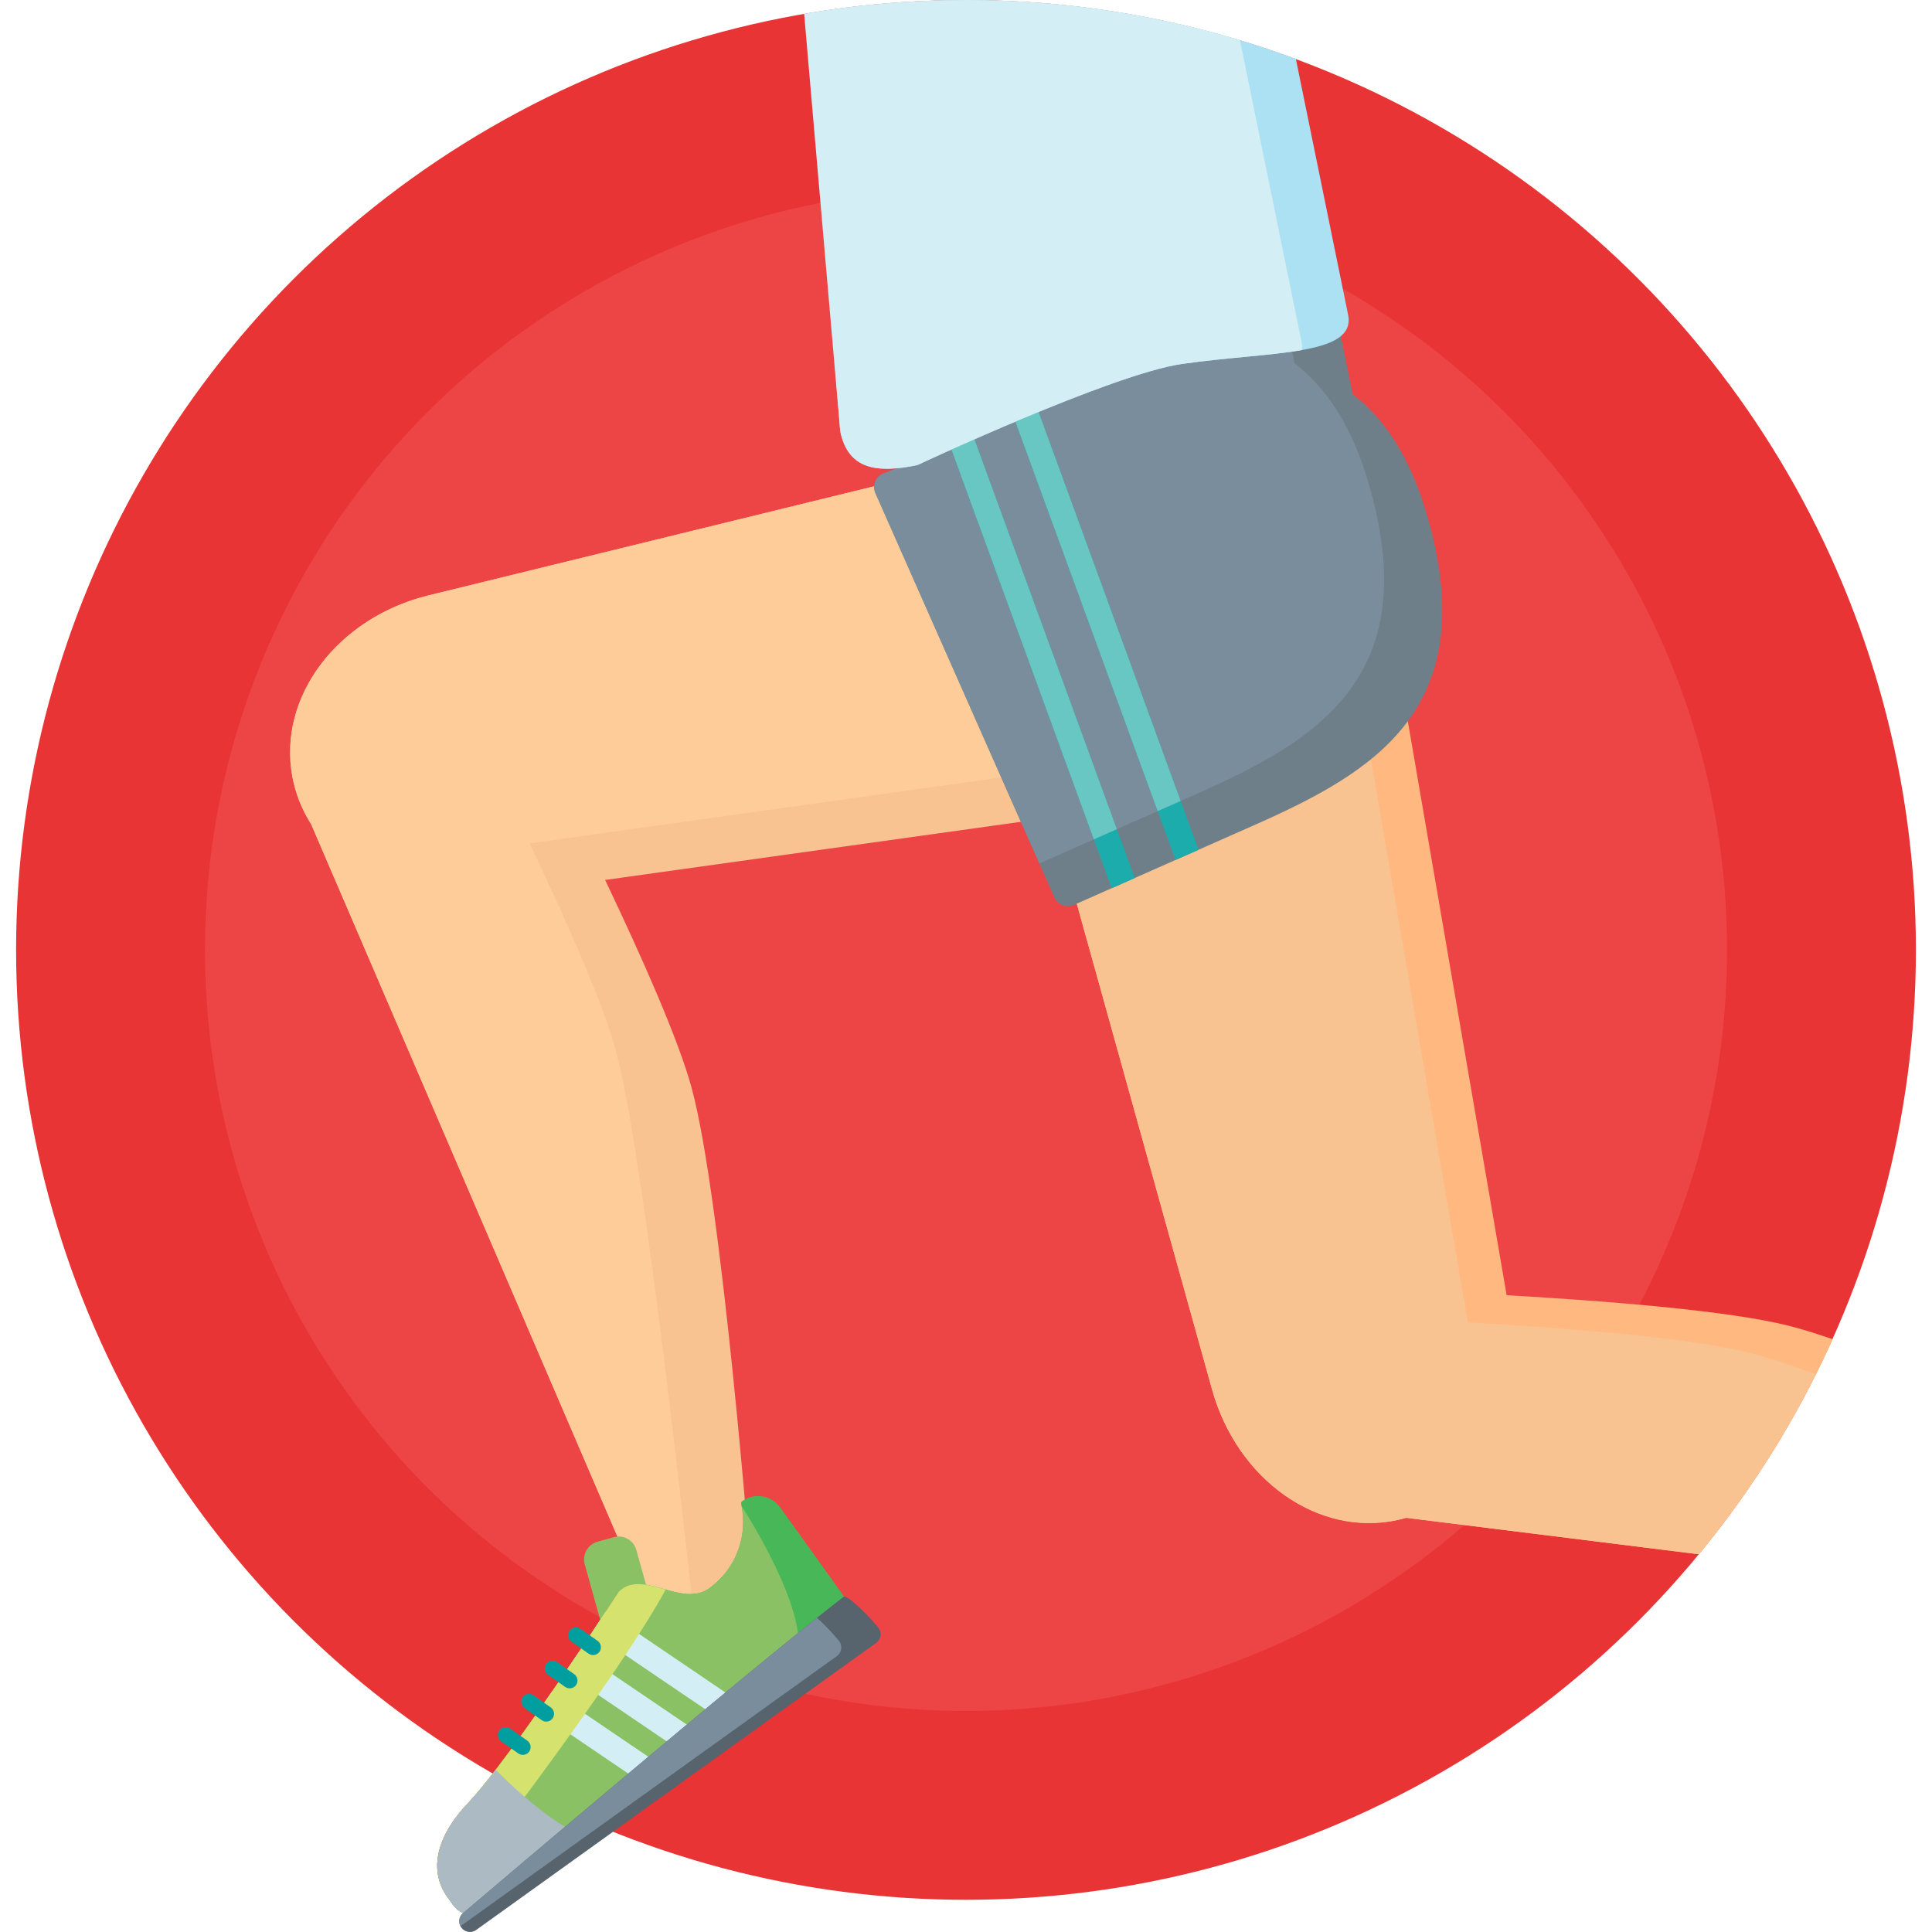 <?xml version="1.0" encoding="iso-8859-1"?>
<!-- Generator: Adobe Illustrator 19.0.0, SVG Export Plug-In . SVG Version: 6.00 Build 0)  -->
<svg version="1.1" id="Capa_1" xmlns="http://www.w3.org/2000/svg" xmlns:xlink="http://www.w3.org/1999/xlink" x="0px" y="0px"
	 viewBox="0 0 512 512" style="enable-background:new 0 0 512 512;" xml:space="preserve">
<circle style="fill:#E83434;" cx="256" cy="251.733" r="251.733"/>
<circle style="fill:#ED4545;" cx="256" cy="251.733" r="201.685"/>
<path style="fill:#F9C291;" d="M160.362,233.195L332.7,209.097l-18.772-100.364l-200.309,49.034
	c-24.268,5.941-40.082,26.987-36.135,48.092l0,0c0.854,4.564,2.572,8.786,4.983,12.574l89.639,208.505l26.96-9.499
	c0,0-7.733-99.918-15.826-129.313C179.717,275.328,170.155,253.729,160.362,233.195z"/>
<path style="fill:#FDCC99;" d="M183.316,422.989c-4.01-36.522-13.777-121.652-20.081-144.549
	c-3.523-12.799-13.086-34.397-22.879-54.932l172.338-24.098l-16.164-86.418l-182.912,44.775
	c-24.268,5.941-40.082,26.987-36.135,48.092c0.854,4.564,2.572,8.786,4.983,12.574l89.639,208.505L183.316,422.989z"/>
<path style="fill:#FFB980;" d="M485.683,354.91c-4.53-1.557-8.523-2.794-11.775-3.607c-15.873-3.972-47.894-6.529-74.637-8.059
	l-33.672-195.622l-99.721,21.926L321.2,368.213c6.702,24.069,28.237,39.211,49.207,34.6l0,0c0.759-0.167,1.506-0.365,2.245-0.578
	l77.565,9.666C464.436,394.679,476.404,375.532,485.683,354.91z"/>
<path style="fill:#F9C291;" d="M481.266,364.183c-6.974-2.545-13.042-4.538-17.633-5.687c-15.873-3.972-47.894-6.529-74.637-8.059
	l-33.672-195.622l-88.152,19.382l54.028,194.015c6.702,24.069,28.237,39.211,49.207,34.6l0,0c0.759-0.167,1.506-0.365,2.245-0.578
	l77.565,9.666C462.28,397.291,472.711,381.288,481.266,364.183z"/>
<path style="fill:#48B758;" d="M196.69,397.827L196.69,397.827c-0.23,0.165-0.334,0.452-0.272,0.727
	c1.862,8.232-1.205,17.151-8.494,22.382c-7.289,5.231-17.681-5.29-23.923,0.883c-0.201,0.199-28.143,43.583-40.012,56.054
	c-7.472,7.851-10.963,17.154-5.341,24.988l1.335,1.86c2.322,3.236,6.828,3.976,10.063,1.654l95.407-68.471
	c3.236-2.322,3.976-6.828,1.654-10.063l-20.353-28.361C204.431,396.246,199.925,395.505,196.69,397.827z"/>
<g>
	<path style="fill:#8AC164;" d="M170.26,434.638l-4.325,1.206c-2.571,0.717-5.261-0.799-5.978-3.37l-4.999-17.916
		c-0.717-2.571,0.799-5.261,3.37-5.978l4.325-1.206c2.571-0.717,5.261,0.799,5.978,3.37l4.999,17.916
		C174.346,431.231,172.83,433.921,170.26,434.638z"/>
	<path style="fill:#8AC164;" d="M211.646,436.12c0.439-13.259-15.113-37.009-15.113-37.009c1.604,8.076-1.484,16.713-8.609,21.826
		c-7.289,5.231-17.681-5.29-23.923,0.883c-0.201,0.199-28.143,43.583-40.012,56.054c-7.472,7.851-10.963,17.154-5.341,24.988
		l1.335,1.86c1.722,2.4,4.646,3.424,7.362,2.846l81.336-59.285C211.915,445.962,211.483,441.031,211.646,436.12z"/>
</g>
<path style="fill:#F47D36;" d="M164,421.82c-0.201,0.199-28.143,43.583-40.012,56.054c-7.472,7.851-10.963,17.154-5.341,24.988"/>
<g>
	<path style="fill:#D3EEF4;" d="M172.902,474.361l5.729-4.176l-32.329-21.928c-1.254,1.82-2.528,3.655-3.808,5.48L172.902,474.361z"
		/>
	<path style="fill:#D3EEF4;" d="M183.877,466.361l5.729-4.176l-36.118-24.497c-1.189,1.77-2.44,3.624-3.735,5.528L183.877,466.361z"
		/>
	<path style="fill:#D3EEF4;" d="M156.881,432.608l37.971,25.754l5.729-4.176l-40.018-27.143
		C159.52,428.627,158.277,430.508,156.881,432.608z"/>
</g>
<path style="fill:#D5E26D;" d="M120.781,481.671l9.4,6.337c0,0,34.44-44.98,46.222-66.748c-4.582-1.281-9.081-2.726-12.404,0.561
	c-0.201,0.199-28.143,43.583-40.012,56.054C122.815,479.108,121.739,480.377,120.781,481.671z"/>
<path style="fill:#ABBAC3;" d="M127.344,507.569l27.901-20.337c-8.644-4.175-17.069-11.348-23.89-18.209
	c-2.784,3.619-5.316,6.697-7.367,8.853c-7.472,7.851-10.963,17.154-5.341,24.988l1.335,1.86
	C121.704,507.123,124.628,508.146,127.344,507.569z"/>
<path style="fill:#57646E;" d="M232.223,435.368l-106.061,76.117c-1.247,0.895-3.011,0.593-3.919-0.672l0,0
	c-0.907-1.265-0.63-3.032,0.618-3.927c0,0,74.752-63.663,100.638-83.673c1.214-0.939,8.434,6.962,9.341,8.227l0,0
	C233.749,432.705,233.47,434.472,232.223,435.368z"/>
<path style="fill:#7A8D9D;" d="M122.035,510.466l99.761-71.596c1.247-0.895,1.526-2.662,0.618-3.927l0,0
	c-0.554-0.772-3.458-4.015-5.915-6.213c-30.246,24.168-93.637,78.157-93.637,78.157
	C121.724,507.702,121.397,509.241,122.035,510.466z"/>
<g>
	<path style="fill:#009E9E;" d="M140.247,464.184L140.247,464.184c-0.657,0.932-1.955,1.158-2.887,0.501l-4.546-3.201
		c-0.932-0.657-1.158-1.955-0.501-2.887l0,0c0.657-0.932,1.955-1.158,2.887-0.501l4.546,3.201
		C140.677,461.953,140.903,463.252,140.247,464.184z"/>
	<path style="fill:#009E9E;" d="M146.455,455.368L146.455,455.368c-0.657,0.932-1.955,1.158-2.887,0.501l-4.546-3.201
		c-0.932-0.657-1.158-1.955-0.501-2.887l0,0c0.657-0.932,1.955-1.158,2.887-0.501l4.546,3.201
		C146.885,453.137,147.11,454.436,146.455,455.368z"/>
	<path style="fill:#009E9E;" d="M152.662,446.551L152.662,446.551c-0.657,0.932-1.955,1.158-2.887,0.501l-4.546-3.201
		c-0.932-0.657-1.158-1.955-0.501-2.887l0,0c0.657-0.932,1.955-1.158,2.887-0.501l4.546,3.201
		C153.092,444.32,153.318,445.619,152.662,446.551z"/>
	<path style="fill:#009E9E;" d="M158.87,437.735L158.87,437.735c-0.657,0.932-1.955,1.158-2.887,0.501l-4.546-3.201
		c-0.932-0.657-1.158-1.955-0.501-2.887l0,0c0.657-0.932,1.955-1.158,2.887-0.501l4.546,3.201
		C159.3,435.503,159.526,436.803,158.87,437.735z"/>
</g>
<path style="fill:#6F7F89;" d="M377.939,135.731c-4.551-15.302-11.466-25.122-19.463-31.254l-3.931-19.254l-114.447,23.368
	l2.737,13.405l-8.171,3.288c-2.376,0.57-3.654,3.153-2.665,5.388l47.416,107.159c0.874,1.976,3.185,2.869,5.161,1.994l47.676-21.096
	C364.431,204.492,393.351,187.557,377.939,135.731z"/>
<path style="fill:#7A8D9D;" d="M343.064,96.258l-1.704-8.341l-101.263,20.676l2.737,13.405l-8.171,3.288
	c-2.376,0.57-3.654,3.153-2.665,5.388l43.434,98.16l41.408-18.322c32.178-14.238,61.098-31.173,45.686-82.999
	C357.976,112.208,351.061,102.389,343.064,96.258z"/>
<path style="fill:#ACE0F3;" d="M214.064,3.498l8.598,110.738c2.129,10.426,10.006,11.155,20.432,9.027
	c0,0,51.475-24.118,70.114-26.809c23.283-3.361,46.306-2.014,44.053-13.042l-13.846-67.811C316.185,5.518,286.739,0,256.002,0
	C241.712,0,227.705,1.209,214.064,3.498z"/>
<g>
	<polygon style="fill:#1CACAB;" points="311.523,227.903 317.616,225.207 272.597,101.956 266.01,103.301 	"/>
	<polygon style="fill:#1CACAB;" points="300.701,232.692 255.423,108.733 249.178,111.014 294.608,235.388 	"/>
</g>
<g>
	<polygon style="fill:#68C7C2;" points="295.971,219.745 255.423,108.733 249.178,111.014 289.878,222.441 	"/>
	<polygon style="fill:#68C7C2;" points="306.794,214.956 312.888,212.26 272.597,101.956 271.976,102.083 266.01,103.301 	"/>
</g>
<path style="fill:#D3EEF4;" d="M213.106,3.656l9.556,110.579c2.129,10.426,10.006,11.155,20.432,9.027
	c0,0,51.475-24.118,70.114-26.809c11.743-1.695,23.415-2.194,31.816-3.686c0.086-0.665,0.068-1.38-0.092-2.163l-16.326-79.958
	C305.614,3.733,281.246,0,256.002,0C241.377,0,227.049,1.262,213.106,3.656z"/>
<g>
</g>
<g>
</g>
<g>
</g>
<g>
</g>
<g>
</g>
<g>
</g>
<g>
</g>
<g>
</g>
<g>
</g>
<g>
</g>
<g>
</g>
<g>
</g>
<g>
</g>
<g>
</g>
<g>
</g>
</svg>
